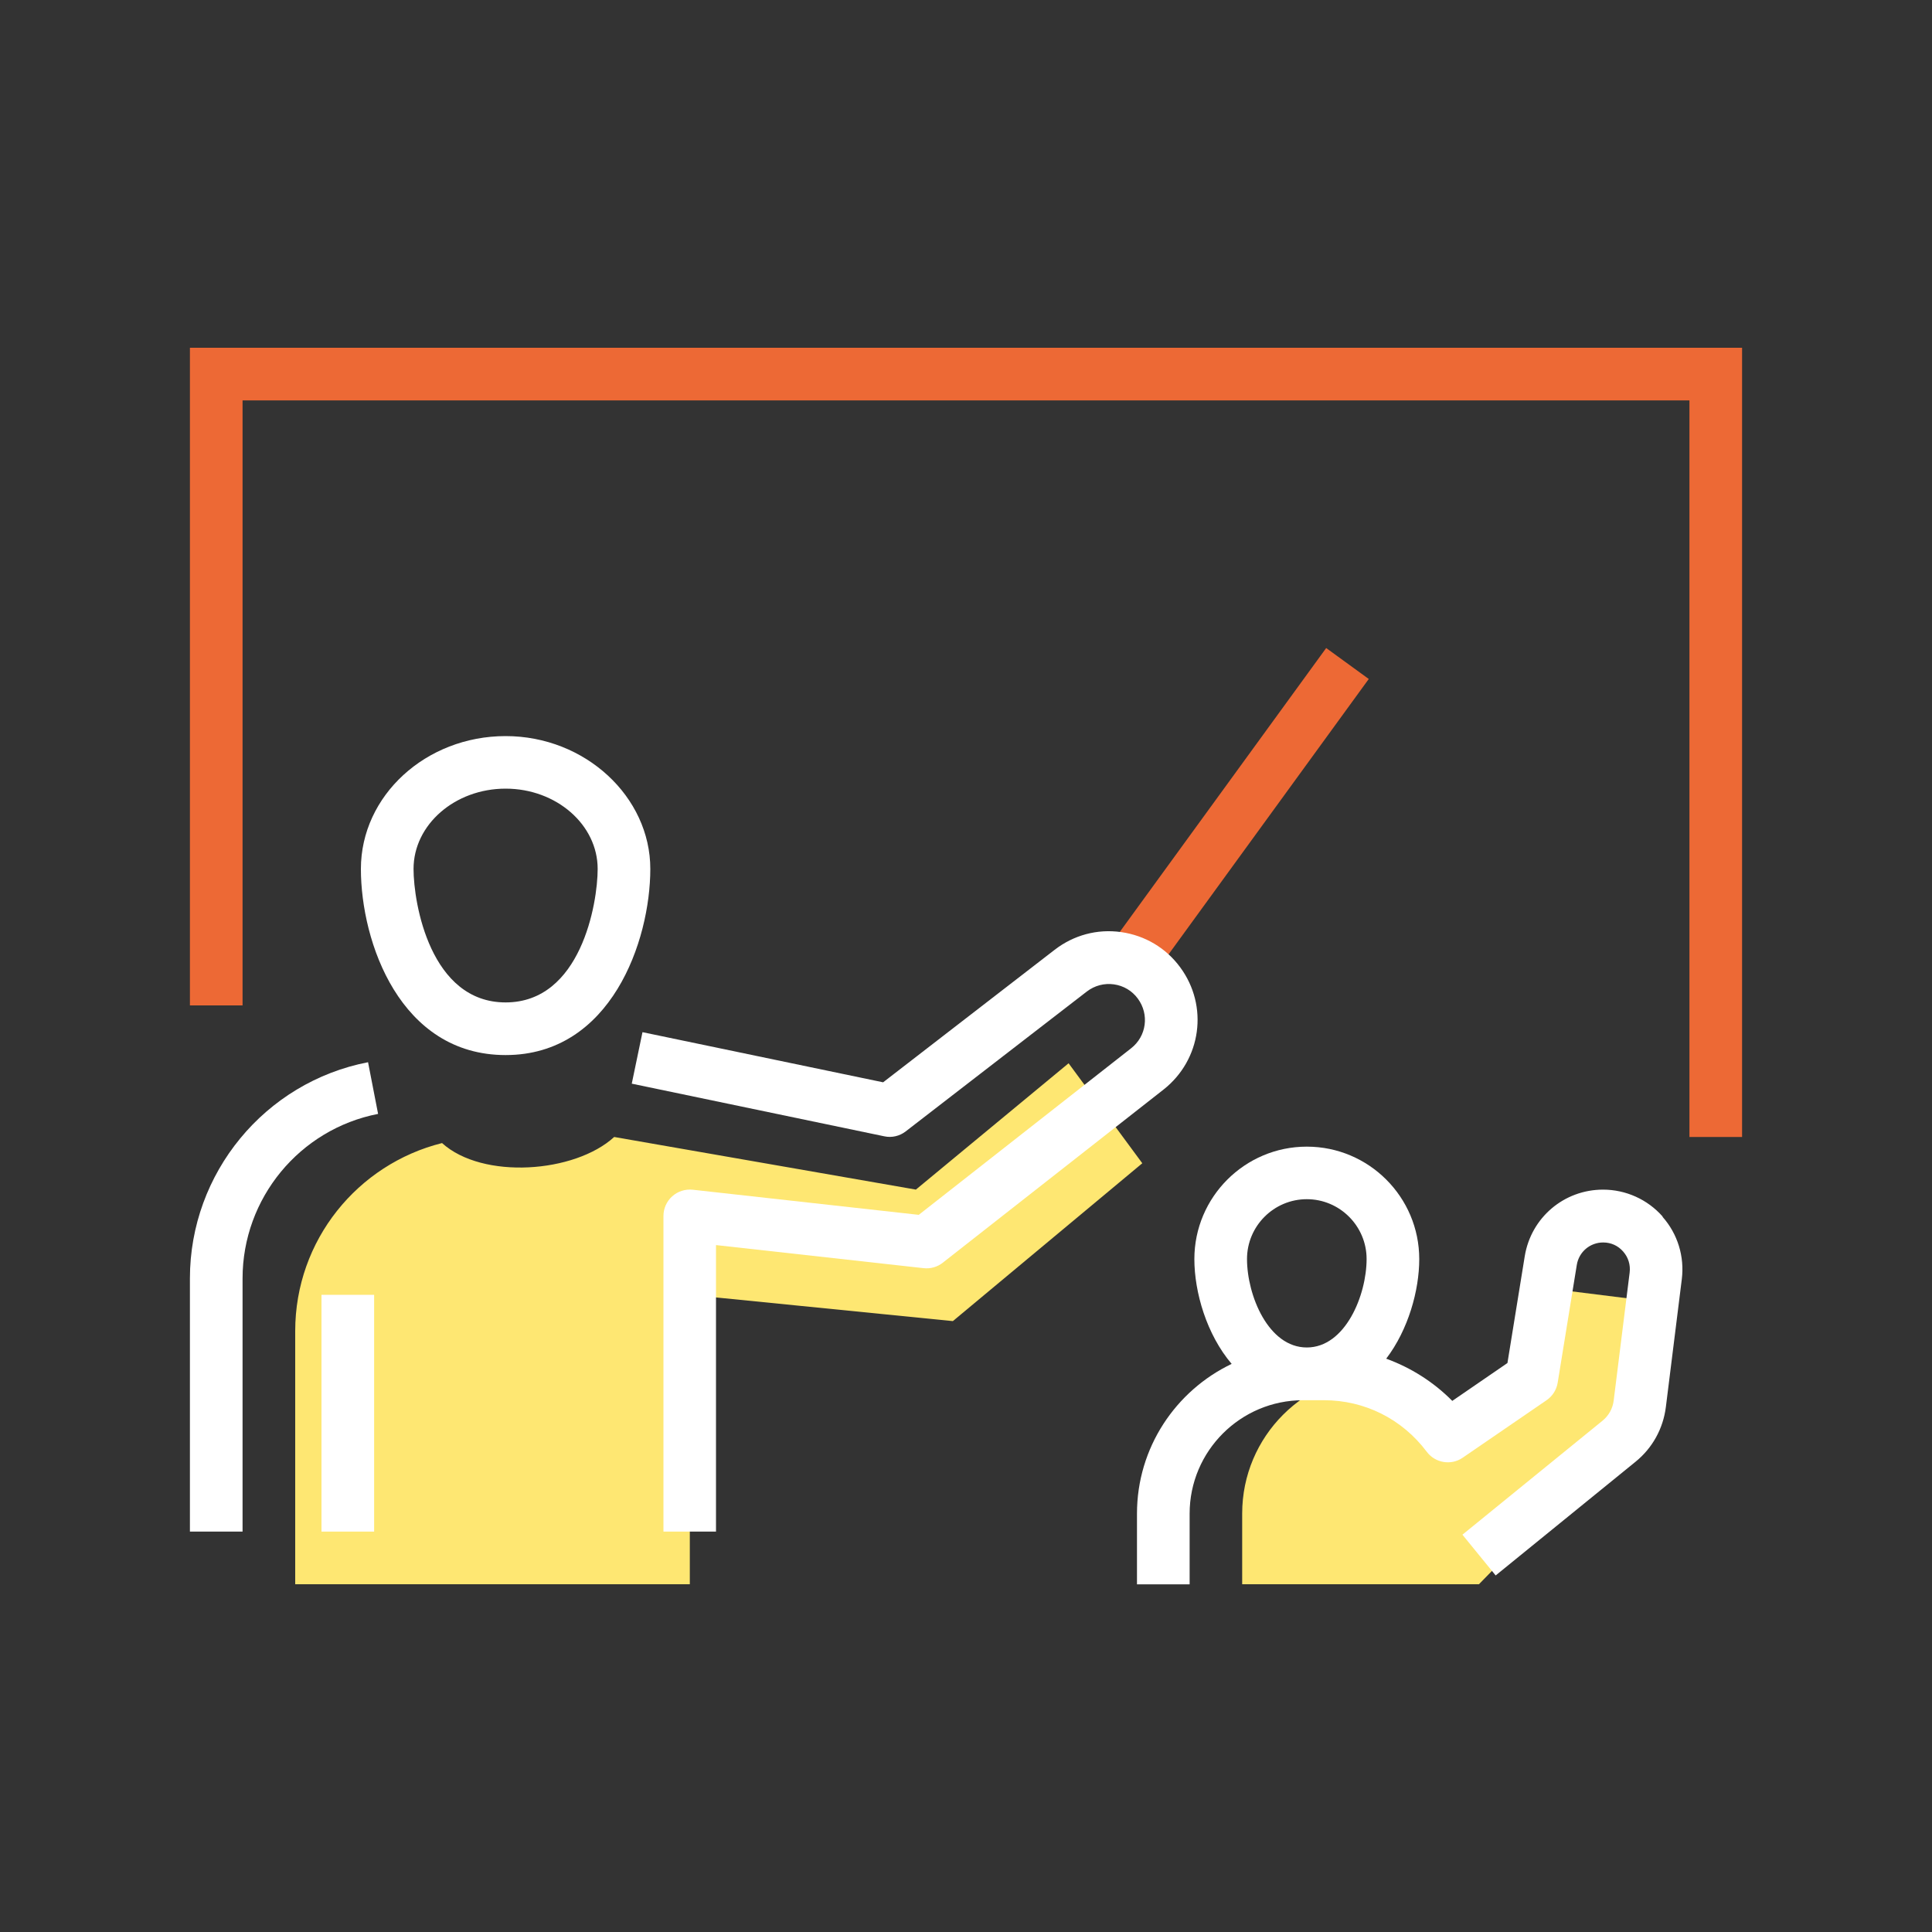 <?xml version="1.0" encoding="UTF-8"?>
<svg xmlns="http://www.w3.org/2000/svg" id="Calque_1" data-name="Calque 1" viewBox="0 0 200 200">
  <rect x="0" y="0" width="200" height="200" fill="#333333" stroke="none"/>
  <defs>
    <style>
      .cls-1 {
        fill: #fee772;
      }

      .cls-1, .cls-2, .cls-3 {
        stroke-width: 0px;
      }

      .cls-2 {
        fill: #fff;
      }

      .cls-3 {
        fill: #ed6935;
      }
    </style>
  </defs>
  <path class="cls-1" d="m94.83,123.15l-31.25-5.45c-4.09,3.74-13.62,4.43-17.82.63-8.73,2.18-15.2,10.05-15.2,19.46v26.21h40.85v-29.96l27.23,2.72,19.61-16.34-7.63-10.35-15.8,13.07Z"></path>
  <path class="cls-1" d="m160.14,133.36l-1.59,9.32-8.68,5.95c.51-3.7-6.81-6.42-6.81-6.42-7.99,0-14.47,6.48-14.47,14.47v7.32h24.51l14.48-14.83c1.19-.97,1.97-2.37,2.16-3.89l1.29-10.56-10.89-1.36Z"></path>
  <rect class="cls-3" x="110.07" y="80.94" width="37.04" height="5.45" transform="translate(-14.69 138.47) rotate(-53.98)"></rect>
  <polygon class="cls-3" points="19.66 36 19.66 104.08 25.11 104.08 25.11 41.45 174.89 41.45 174.89 117.7 180.34 117.7 180.34 36 19.66 36"></polygon>
  <path class="cls-2" d="m74.13,158.55h-5.45v-32.68c0-.77.33-1.51.91-2.03.58-.52,1.35-.76,2.12-.68l23.4,2.6,21.98-17.24c1.6-1.25,1.9-3.51.7-5.14-.6-.82-1.48-1.34-2.48-1.48-.99-.14-1.99.12-2.8.74l-18.75,14.48c-.63.49-1.45.68-2.22.51l-26.14-5.45,1.11-5.33,24.91,5.19,17.76-13.72c1.97-1.52,4.41-2.18,6.88-1.83,2.47.35,4.64,1.64,6.11,3.64,2.96,4.01,2.2,9.57-1.72,12.66l-22.86,17.93c-.56.44-1.27.64-1.98.56l-21.49-2.39v29.64Z"></path>
  <path class="cls-2" d="m52.34,76.2c-8.26,0-14.98,6.17-14.98,13.75s4.07,19.27,14.98,19.27,14.98-11.82,14.98-19.27-6.72-13.75-14.98-13.75Zm0,27.57c-7.78,0-9.53-10.24-9.53-13.82,0-4.58,4.28-8.31,9.53-8.31s9.53,3.73,9.53,8.31c0,3.59-1.75,13.82-9.53,13.82Z"></path>
  <path class="cls-2" d="m19.66,132.34v26.21h5.45v-26.21c0-8.29,5.9-15.45,14.03-17.03l-1.04-5.35c-10.69,2.07-18.44,11.49-18.44,22.38Z"></path>
  <rect class="cls-2" x="33.28" y="134.04" width="5.45" height="24.51"></rect>
  <path class="cls-2" d="m172.11,125.93c-1.56-1.77-3.81-2.78-6.16-2.78-4.05,0-7.46,2.9-8.11,6.9l-1.79,11.05-5.71,3.92c-1.95-1.97-4.29-3.44-6.84-4.37,2.3-3.02,3.42-7.09,3.42-10.31,0-6.42-5.22-11.64-11.64-11.64s-11.64,5.22-11.64,11.64c0,3.42,1.26,7.79,3.86,10.85-5.79,2.77-9.8,8.67-9.8,15.5v7.32h5.45v-7.32c0-6.48,5.27-11.74,11.74-11.74h2.17c4.21,0,8.09,1.94,10.64,5.34.87,1.16,2.52,1.44,3.72.61l8.68-5.95c.61-.42,1.03-1.07,1.15-1.81l1.98-12.2c.22-1.35,1.37-2.32,2.73-2.32.81,0,1.54.33,2.07.94.53.6.77,1.38.67,2.18l-1.65,13.23c-.1.84-.52,1.59-1.18,2.12l-14.48,11.78,3.44,4.22,14.48-11.77c1.75-1.42,2.86-3.43,3.14-5.67l1.65-13.23c.29-2.34-.43-4.69-1.99-6.45Zm-36.83-1.79c3.41,0,6.19,2.78,6.19,6.19,0,3.74-2.2,9.16-6.19,9.16s-6.19-5.41-6.19-9.16c0-3.41,2.78-6.19,6.19-6.19Z"></path>
</svg>
